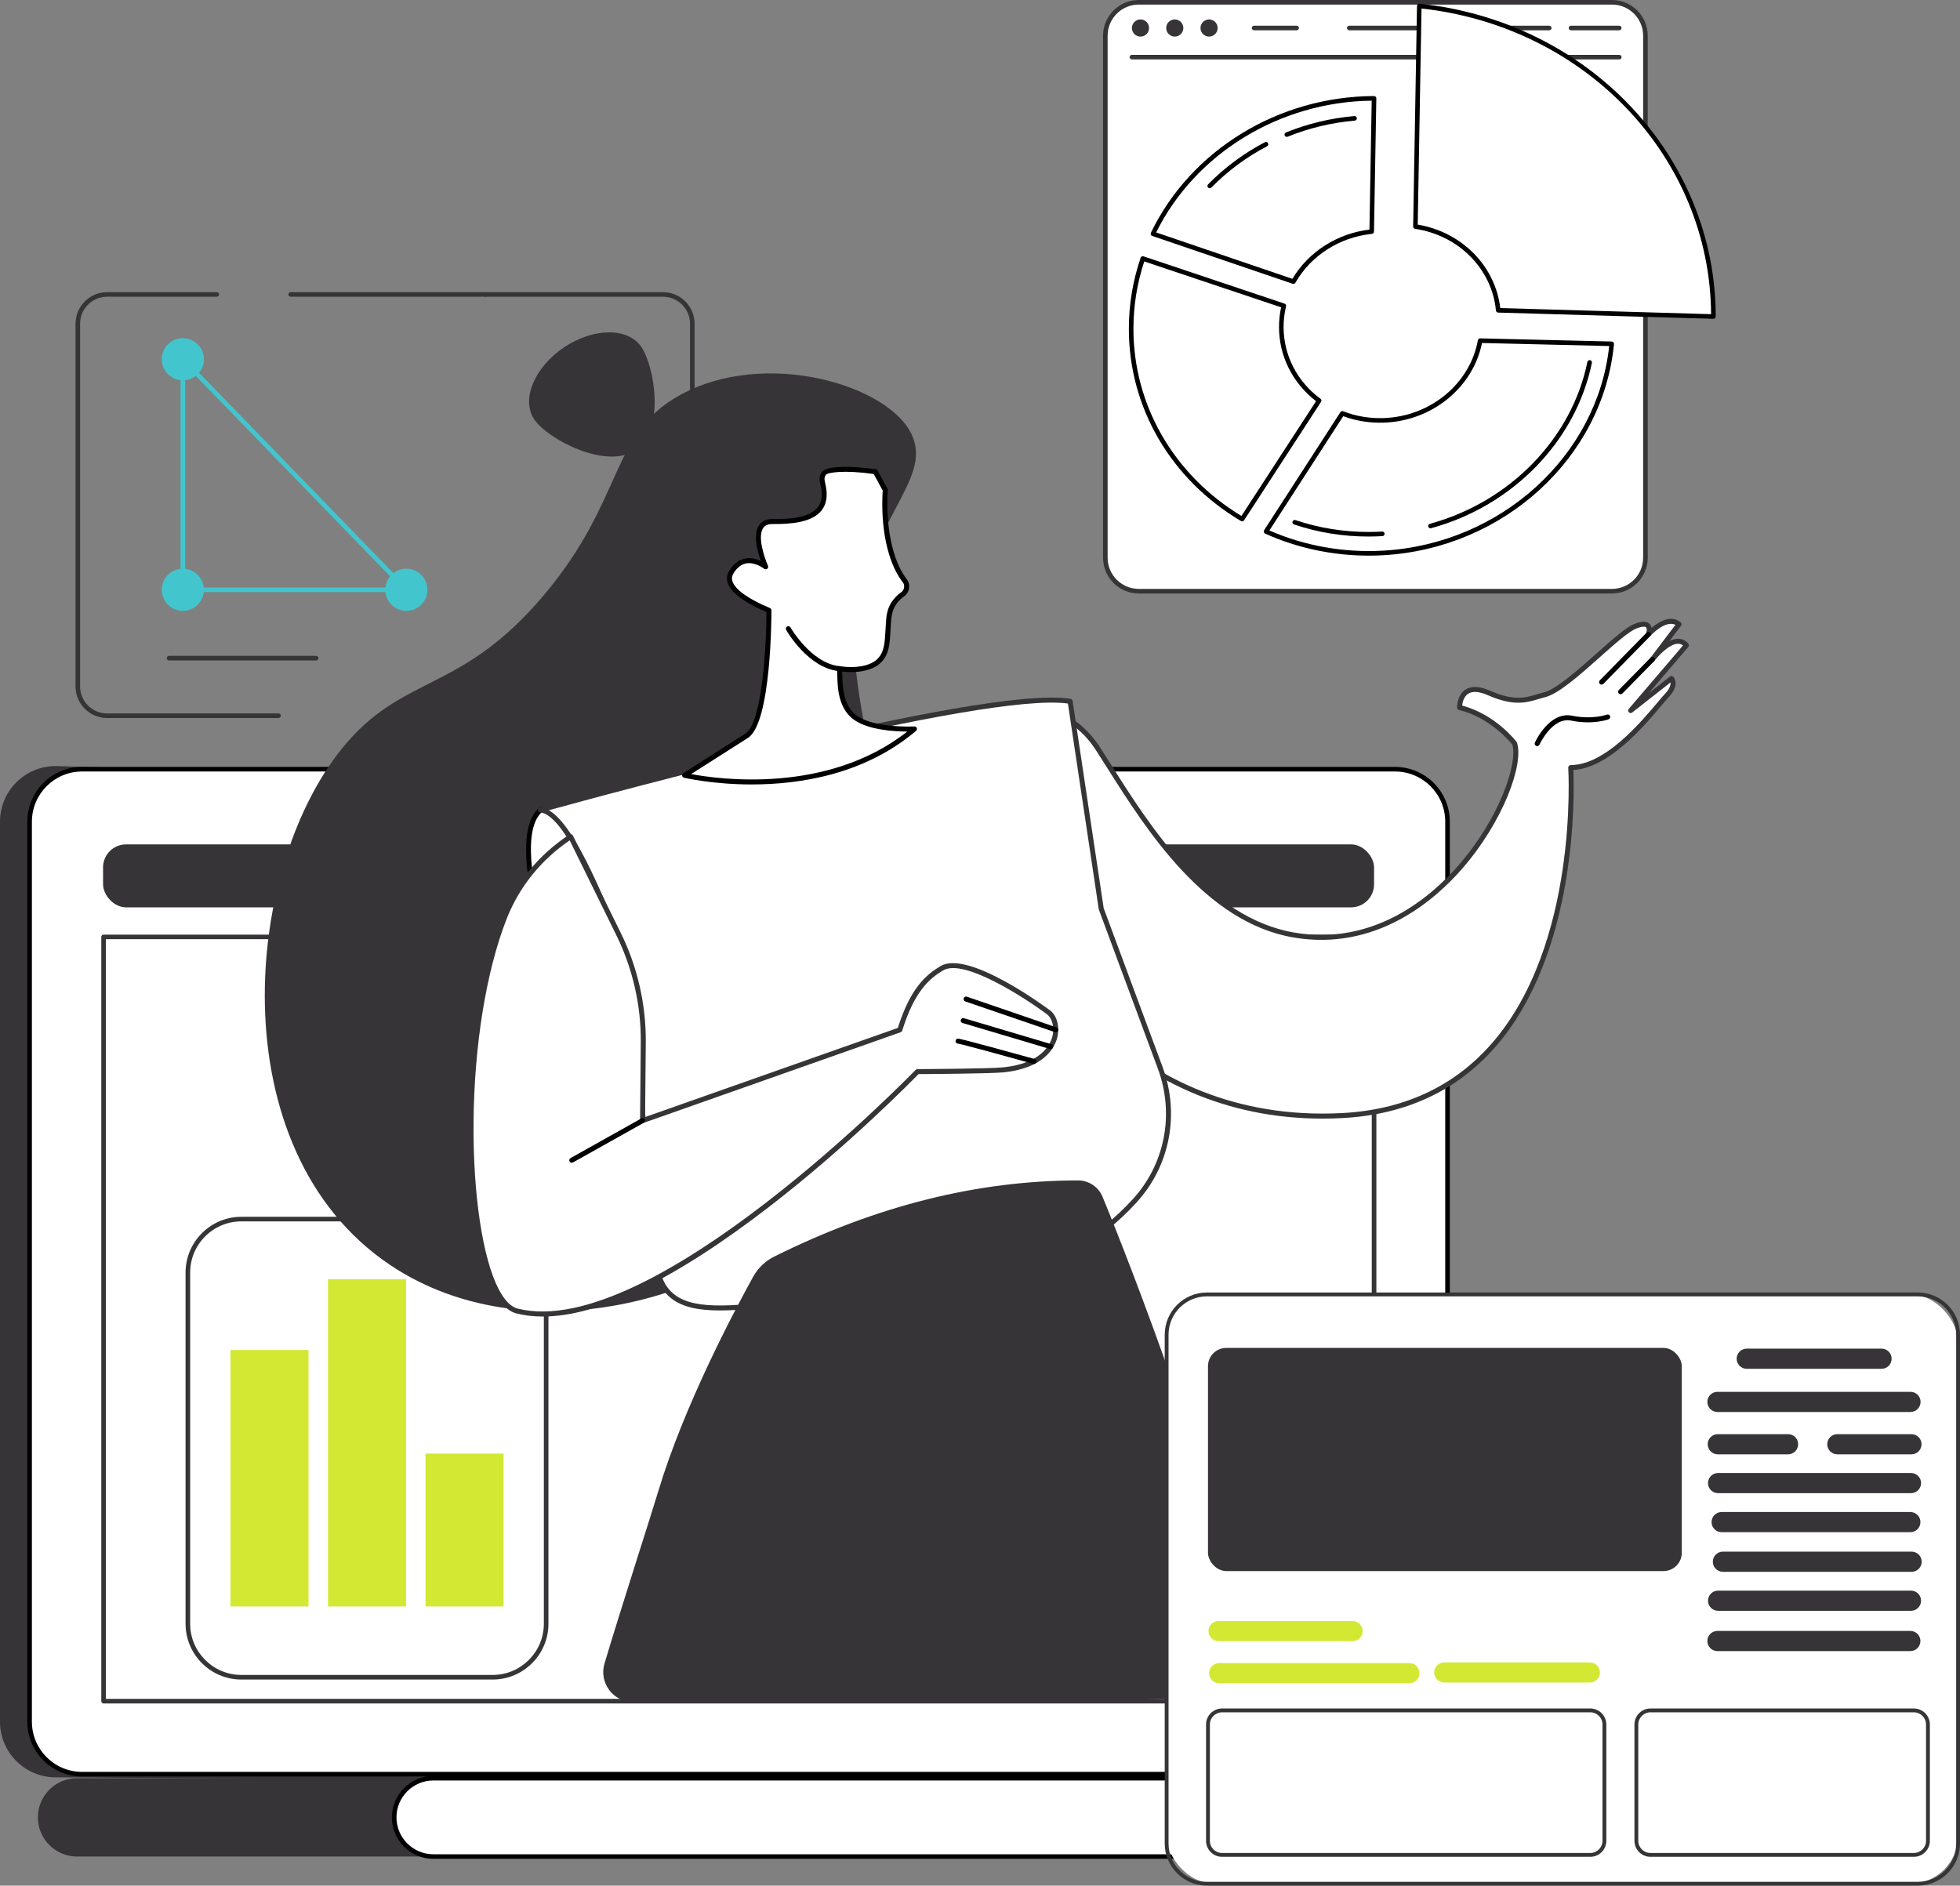 <?xml version="1.0" encoding="UTF-8"?>
<svg id="Illustration" xmlns="http://www.w3.org/2000/svg" viewBox="0 0 1908.2 1836.1">
  <rect x="0" y="0" width="1908.2" height="1836.1" fill="#808080" stroke="none"/>
  <defs>
    <style>
      .cls-1, .cls-2, .cls-3, .cls-4, .cls-5 {
        stroke-width: 0px;
      }

      .cls-2 {
        fill: #43c5cd;
      }

      .cls-3 {
        fill: #fff;
      }

      .cls-4 {
        fill: #d3e833;
      }

      .cls-5 {
        fill: #363437;
      }
    </style>
  </defs>
  <g id="Online_math_tutoring" data-name="Online math tutoring">
    <g>
      <g>
        <path class="cls-5" d="M394.69,1689.89c33.73-24.11,68.66-46.59,104.14-68.02,72.02-43.51,146.7-82.41,221.9-120.1,39.56-19.83,80.16-37.76,120.37-56.22,40.45-18.56,80.98-36.95,121.52-55.34,37.04-16.8,74.08-33.6,111.08-50.49,123.22-261.52,259.23-558,242.54-558L54.15,745.93c-29.86,0-54.15,24.29-54.15,54.15v876.41c0,29.86,24.29,54.15,54.15,54.15l372.12,2.4c19.1-14.02-50.83-29.37-31.57-43.14Z"/>
        <g>
          <rect class="cls-3" x="28.82" y="748.99" width="1380.45" height="978.58" rx="51.09" ry="51.09"/>
          <path class="cls-1" d="M1358.19,1729.8H79.91c-29.4,0-53.32-23.92-53.32-53.32v-876.41c0-29.4,23.92-53.32,53.32-53.32h1278.28c29.4,0,53.32,23.92,53.32,53.32v876.41c0,29.4-23.92,53.32-53.32,53.32ZM79.91,751.23c-26.94,0-48.85,21.92-48.85,48.85v876.41c0,26.94,21.92,48.85,48.85,48.85h1278.28c26.94,0,48.85-21.92,48.85-48.85v-876.41c0-26.94-21.92-48.85-48.85-48.85H79.91Z"/>
        </g>
        <g>
          <path class="cls-5" d="M596.85,1731.47H75.02c-21.04,0-38.15,17.12-38.15,38.15s17.12,38.15,38.15,38.15h537.42c21.04,0-15.58-76.31-15.58-76.31Z"/>
          <g>
            <path class="cls-3" d="M1653.74,1731.47H421.91c-21.07,0-38.15,17.08-38.15,38.15s17.08,38.15,38.15,38.15h1231.83c21.07,0,38.15-17.08,38.15-38.15s-17.08-38.15-38.15-38.15Z"/>
            <path class="cls-1" d="M1653.74,1810.01H421.91c-22.27,0-40.39-18.12-40.39-40.39s18.12-40.39,40.39-40.39h1231.83c22.27,0,40.39,18.12,40.39,40.39s-18.12,40.39-40.39,40.39ZM421.91,1733.71c-19.81,0-35.92,16.11-35.92,35.92s16.11,35.92,35.92,35.92h1231.83c19.81,0,35.92-16.11,35.92-35.92s-16.11-35.92-35.92-35.92H421.91Z"/>
          </g>
        </g>
      </g>
      <g>
        <g>
          <rect class="cls-5" x="100.34" y="822.21" width="1237.41" height="61.3" rx="22.41" ry="22.41"/>
          <circle class="cls-5" cx="1294.8" cy="852.87" r="14.76" transform="translate(-161.31 320.3) rotate(-13.28)"/>
        </g>
        <g>
          <rect class="cls-3" x="100.85" y="912.29" width="1236.9" height="744.19"/>
          <path class="cls-5" d="M1337.75,1658.71H100.85c-1.23,0-2.23-1-2.23-2.23v-744.19c0-1.23,1-2.23,2.23-2.23h1236.91c1.23,0,2.23,1,2.23,2.23v744.19c0,1.23-1,2.23-2.23,2.23ZM103.08,1654.25h1232.44v-739.73H103.08v739.73Z"/>
        </g>
      </g>
    </g>
    <g>
      <path class="cls-5" d="M271.16,699.16H104.28c-16.96,0-30.76-13.8-30.76-30.76v-353.16c0-16.96,13.8-30.76,30.76-30.76h106.76c1.23,0,2.23,1,2.23,2.23s-1,2.23-2.23,2.23h-106.76c-14.5,0-26.3,11.8-26.3,26.3v353.16c0,14.5,11.8,26.3,26.3,26.3h166.88c1.23,0,2.23,1,2.23,2.23s-1,2.23-2.23,2.23Z"/>
      <path class="cls-5" d="M645.48,699.16h-172.89c-1.23,0-2.23-1-2.23-2.23s1-2.23,2.23-2.23h172.89c14.5,0,26.3-11.8,26.3-26.3v-54.01c0-1.23,1-2.23,2.23-2.23s2.23,1,2.23,2.23v54.01c0,16.96-13.8,30.76-30.76,30.76Z"/>
      <path class="cls-5" d="M674.01,616.62c-1.23,0-2.23-1-2.23-2.23v-299.15c0-14.5-11.8-26.3-26.3-26.3h-172.89c-1.23,0-2.23-1-2.23-2.23s1-2.23,2.23-2.23h172.89c16.96,0,30.76,13.8,30.76,30.76v299.15c0,1.23-1,2.23-2.23,2.23Z"/>
      <path class="cls-5" d="M472.59,288.94h-189.59c-1.23,0-2.23-1-2.23-2.23s1-2.23,2.23-2.23h189.59c1.23,0,2.23,1,2.23,2.23s-1,2.23-2.23,2.23Z"/>
      <path class="cls-5" d="M554.42,643.08h-70.74c-1.23,0-2.23-1-2.23-2.23s1-2.23,2.23-2.23h70.74c1.23,0,2.23,1,2.23,2.23s-1,2.23-2.23,2.23Z"/>
      <path class="cls-5" d="M307.81,643.08h-143.24c-1.23,0-2.23-1-2.23-2.23s1-2.23,2.23-2.23h143.24c1.23,0,2.23,1,2.23,2.23s-1,2.23-2.23,2.23Z"/>
      <g>
        <path class="cls-2" d="M395.6,576.53h-217.61c-1.23,0-2.23-1-2.23-2.23v-224.48c0-.91.55-1.73,1.39-2.07.84-.34,1.81-.14,2.44.51l217.61,224.48c.62.65.8,1.6.45,2.43-.35.83-1.16,1.36-2.06,1.36ZM180.23,572.07h210.1l-210.1-216.74v216.74Z"/>
        <path class="cls-2" d="M198.53,574.3c0,11.34-9.19,20.53-20.53,20.53s-20.53-9.19-20.53-20.53,9.19-20.53,20.53-20.53,20.53,9.19,20.53,20.53Z"/>
        <path class="cls-2" d="M416.14,574.3c0,11.34-9.19,20.53-20.53,20.53s-20.53-9.19-20.53-20.53,9.19-20.53,20.53-20.53,20.53,9.19,20.53,20.53Z"/>
        <circle class="cls-2" cx="177.99" cy="349.82" r="20.53" transform="translate(-41.41 24.37) rotate(-7.02)"/>
      </g>
    </g>
    <g>
      <path class="cls-5" d="M479.62,1635.42h-244.63c-29.96,0-54.33-24.37-54.33-54.33v-341.93c0-29.96,24.37-54.33,54.33-54.33h244.63c29.96,0,54.33,24.37,54.33,54.33v341.93c0,29.96-24.37,54.33-54.33,54.33ZM234.99,1189.29c-27.49,0-49.86,22.37-49.86,49.86v341.93c0,27.49,22.37,49.86,49.86,49.86h244.63c27.49,0,49.86-22.37,49.86-49.86v-341.93c0-27.49-22.37-49.86-49.86-49.86h-244.63Z"/>
      <g>
        <rect class="cls-4" x="224.36" y="1314.55" width="75.99" height="249.7"/>
        <rect class="cls-4" x="319.31" y="1245.65" width="75.99" height="318.61"/>
        <rect class="cls-4" x="414.27" y="1415.39" width="75.99" height="148.87"/>
      </g>
    </g>
  </g>
  <g>
    <g>
      <path class="cls-5" d="M859.94,773.6c22.79,60.15,45.57,251.4-42.16,369.99-87.62,118.44-298.18,181.56-437.63,88.38-168.18-112.38-143.98-392.7-41.58-509.81,57.34-65.58,112.04-48.91,191.18-142.97,78.93-93.83,63.47-156.72,132.53-194.63,83.06-45.58,204.29-9.65,225.81,39.65,19.24,44.09-42.21,80.01-53.95,183.05-2.2,19.34-1.99,35.21-.36,49.22,7.2,61.8,22.05,106.27,26.16,117.12Z"/>
      <path class="cls-5" d="M624.38,337.81c12.97,19.14,23.33,80.96-5.45,100.47-28.78,19.5-85.78-10.69-98.76-29.84-12.97-19.14-.17-50.47,28.61-69.98,28.78-19.5,62.62-19.8,75.59-.65Z"/>
    </g>
    <g>
      <path class="cls-3" d="M551.72,978.25s-62.28-156.53-25.59-189.56c1.92-1.73,26.71-4.26,52.09,18.96,23.96,21.93,48.65,69.64,48.65,69.64l8.14,108.05-83.3-7.1Z"/>
      <path class="cls-1" d="M635.02,987.78c-.07,0-.14,0-.21,0l-83.3-7.1c-.92-.08-1.71-.67-2.05-1.52-2.57-6.46-62.48-158.49-24.95-192.26,3.45-3.11,29.64-4.56,55.36,18.98,24.01,21.97,48.16,68.35,49.17,70.32.15.29.24.61.26.94l8.14,108.05c.05.71-.21,1.41-.71,1.91-.46.45-1.07.7-1.71.7ZM553.44,975.96l78.95,6.73-7.89-104.7c-2.54-4.83-25.75-48.25-47.91-68.53-23.7-21.68-46.26-19.9-48.98-18.81-32.92,30.21,19.81,169.77,25.83,185.31ZM527.51,790.69h0Z"/>
    </g>
    <g>
      <path class="cls-3" d="M1025.42,694.13s24.27,5.23,43.35,34.69c38.07,58.78,96.91,165.7,191.05,181.68,141.32,23.98,226.95-147.97,214.8-186.48,0,0-20.29-26.96-53.64-35.09,0,0-.35-26.87,28.64-14.14,28.99,12.73,40.6,4.96,53.56,1.92,22.79-5.35,71.2-60.07,89.23-67.03,18.04-6.96,12.4,8.08,12.4,8.08,0,0,17.68-19.89,29.85-9.92l-25.96,34.31s21-27.75,33.18-13.81l-54.33,63.57,39.81-31.26s5.54,6.1-4.87,16.92-52.74,69.84-93.27,69.84c0,0,21.83,325.62-221.98,338.84-209.47,11.36-294.77-157.62-294.77-157.62l12.96-234.49Z"/>
      <path class="cls-5" d="M1287.48,1089.22c-98.31,0-166.8-40.46-207.78-75.68-47.33-40.67-69.2-83.39-69.42-83.82-.19-.38-.28-.8-.26-1.23l12.96-234.49c.04-.71.39-1.37.95-1.8.57-.43,1.29-.59,1.99-.44,1.03.22,25.47,5.78,44.88,35.75,3.6,5.55,7.37,11.52,11.35,17.81,37.38,59.14,93.87,148.5,178.07,162.79,77.83,13.2,133.33-35.21,159.51-65.25,40.55-46.54,57.89-99.59,52.69-117.7-2.42-3.05-21.9-26.53-52.02-33.87-1.08-.26-1.84-1.22-1.86-2.33,0-.49-.06-12.03,8.07-17.42,5.73-3.8,13.79-3.46,23.98,1.01,23.34,10.25,34.57,6.87,45.43,3.61,2.14-.64,4.36-1.31,6.59-1.83,12.2-2.86,33.17-21.52,51.66-37.98,15.53-13.81,28.93-25.74,37.25-28.95,6.97-2.69,11.7-2.67,14.45.05,1.13,1.12,1.71,2.51,1.95,3.93,6.61-5.65,18.6-13.35,28.27-5.43,1.01.83,1.19,2.31.4,3.35l-11.31,14.94c2.6-1.3,5.28-2.15,7.93-2.25,4.16-.14,7.61,1.45,10.48,4.74.8.91.8,2.26.02,3.18l-38.42,44.96,20.56-16.14c1-.79,2.44-.67,3.3.28.29.32,6.93,7.93-4.92,20.24-1.53,1.59-3.84,4.33-6.75,7.8-16.72,19.89-51.08,60.76-85.72,62.71.95,21.76,4.71,178.61-76.85,270.7-37.17,41.96-86.81,64.91-147.56,68.21-6.75.37-13.38.54-19.87.54ZM1014.92,928.09c2.73,5.13,24.39,44.37,68.11,81.89,42.99,36.89,116.74,79.64,224.07,73.83,59.39-3.22,107.9-25.62,144.17-66.56,86-97.08,75.64-267.97,75.52-269.69-.05-.67.19-1.33.65-1.82.46-.49,1.1-.77,1.78-.77,33.22,0,67.89-41.23,84.55-61.05,2.98-3.54,5.33-6.34,6.97-8.05,5.15-5.36,5.88-9.15,5.62-11.36l-37.31,29.29c-.98.77-2.39.67-3.26-.23-.86-.9-.9-2.31-.09-3.26l52.84-61.83c-1.52-1.17-3.21-1.71-5.14-1.65-8.49.3-19.31,12.2-22.76,16.76-.81,1.07-2.34,1.28-3.41.47-1.07-.81-1.28-2.34-.47-3.41l24.39-32.23c-10.19-4.96-24.37,10.75-24.52,10.92-.78.88-2.07,1.07-3.07.46-1-.61-1.43-1.84-1.02-2.93.51-1.38,1.22-4.81.02-6-.44-.43-2.39-1.61-9.27,1.04-7.5,2.89-21.23,15.11-35.77,28.05-19.86,17.67-40.39,35.94-53.79,39.08-2.09.49-4.13,1.1-6.3,1.75-11.16,3.35-23.81,7.15-48.79-3.81-8.57-3.76-15.08-4.24-19.33-1.42-4.33,2.87-5.48,8.55-5.78,11.47,32.63,8.77,52.21,34.38,53.04,35.49.17.22.29.47.38.73,6.71,21.29-13.62,76.94-53.54,122.76-26.84,30.8-83.85,80.45-163.98,66.86-86.34-14.65-143.52-105.12-181.37-164.98-3.96-6.27-7.73-12.23-11.32-17.77-14.54-22.45-32.31-30.44-39.05-32.79l-12.76,230.73Z"/>
    </g>
    <path class="cls-1" d="M1559.25,666.61c-.62,0-1.23-.23-1.7-.7-.96-.94-.97-2.48-.03-3.44l45.55-46.43c.94-.96,2.48-.98,3.44-.03.96.94.97,2.48.03,3.44l-45.55,46.43c-.48.48-1.11.73-1.74.73Z"/>
    <path class="cls-1" d="M1577.79,676c-.62,0-1.23-.23-1.71-.7-.96-.94-.97-2.48-.03-3.44l30.89-31.43c.94-.96,2.48-.97,3.44-.03.96.94.97,2.48.03,3.44l-30.89,31.43c-.47.48-1.1.73-1.73.73Z"/>
    <path class="cls-1" d="M1496.54,726.55c-.33,0-.67-.07-1-.22-1.22-.55-1.77-1.99-1.21-3.22.57-1.26,14.15-30.71,36.37-26.18,19.55,4,33.55-1.03,33.69-1.08,1.26-.46,2.66.17,3.12,1.43.47,1.26-.17,2.66-1.43,3.12-.62.24-15.36,5.59-36.36,1.28-18.46-3.78-30.83,23.15-30.96,23.42-.41.9-1.29,1.43-2.22,1.43Z"/>
    <g>
      <path class="cls-3" d="M526.13,788.69s429-120.25,515.71-105.79l30.33,202.13,57.37,154.63c16.49,44.45,7.16,94.6-24.83,129.59-35.75,39.1-95.19,80.44-188.3,84.63-180.77,8.14-268.7,52.69-278.29-27.19-9.58-79.88-20.98-271.5-20.98-271.5-28.9-76.23-64.07-164.31-91.01-166.5Z"/>
      <path class="cls-5" d="M701.17,1276.03c-20.81,0-36.6-3.11-47.62-11.75-9.93-7.78-15.76-19.98-17.84-37.29-9.28-77.37-20.4-261.73-20.97-271.28-21.59-56.95-61.61-162.38-88.8-164.59-1.17-.1-2.11-1.02-2.22-2.19-.11-1.17.63-2.26,1.76-2.57,17.54-4.92,430.52-120.24,516.76-105.85,1.04.17,1.85.99,2.01,2.04l30.29,201.88,57.28,154.4c16.99,45.8,7.29,96.41-25.32,132.07-33.44,36.57-93.54,81.08-189.98,85.42-53.05,2.39-98.79,8.01-135.54,12.52-32.01,3.93-58.53,7.19-79.81,7.19ZM534.33,788.95c26.21,14.98,56.3,89.45,85.09,165.39.09.23.14.47.15.72.11,1.92,11.5,192.46,20.96,271.36,1.94,16.18,7.03,27,16.01,34.04,20.71,16.23,61.74,11.19,123.84,3.56,36.84-4.52,82.68-10.15,135.91-12.55,94.78-4.27,153.8-47.95,186.61-83.84,31.37-34.31,40.7-83.02,24.35-127.1l-57.37-154.63c-.06-.16-.1-.32-.13-.48l-30.06-200.36c-82.43-11.39-448.05,88.09-505.37,103.91Z"/>
    </g>
    <g>
      <g>
        <path class="cls-3" d="M817.05,651.06c15.48,2.48,30.49-.07,38.11-6.93,9.39-8.46,8.6-20.59,9.67-35.56.44-6.26.49-13.45,5.18-20.82,2.49-3.91,5.63-6.85,8.78-9.06,3.87-2.73,5.04-7.95,2.81-12.13l-1.75-2.39c-13.77-18.77-20.22-52.23-18-87.05l-9.63-17.78c-26.7-3.93-47.96-2.66-50.37,2-.89,1.71-2.48,3.08-.77,9.95,8.25,33.14-22.44,36.77-48.89,36.56-26.45-.22-6.74,44.08-6.74,44.08,0,0-20.25-16.39-33.4,5.09-9.42,15.4,19.46,30.15,36.59,37.27,0,0,.21,107.7-21.6,122.08l-60.55,38.54s132.5,32.29,223.77-45.12c0,0-40.57,2.16-58.42-11.65-17.85-13.81-12.97-43.58-14.79-47.08Z"/>
        <path class="cls-1" d="M731.94,763.84c-38.14,0-65.42-6.42-66.02-6.56-.95-.23-1.66-1-1.82-1.97-.16-.96.27-1.92,1.09-2.45l60.55-38.54c16.66-10.98,20.4-87.66,20.47-118.42-15.45-6.56-33.92-16.62-37.72-28.32-1.33-4.08-.83-8.07,1.49-11.84,4.19-6.83,9.51-10.85,15.84-11.94,5.61-.97,10.91.59,14.81,2.4-3.23-9.23-7.6-25.65-1.76-34.57,2.74-4.18,7.25-6.34,13.35-6.22,16.14.18,35.69-1.05,43.85-11.4,4.18-5.3,5.05-12.54,2.66-22.13-1.61-6.45-.6-8.95.68-11.14.1-.18.2-.34.29-.52,3.67-7.07,29.99-6.66,52.89-3.29.76.11,1.42.57,1.78,1.25l9.63,17.78c.22.4.32.86.29,1.31-2.23,34.93,4.49,67.67,17.53,85.45l1.75,2.39c.07.1.13.19.19.3,2.81,5.29,1.28,11.85-3.56,15.26-3.36,2.37-6.1,5.19-8.13,8.38-3.93,6.18-4.32,12.16-4.69,17.95l-.12,1.74c-.15,2.09-.26,4.13-.37,6.11-.68,12.42-1.28,23.15-10.09,31.09-7.58,6.82-21.5,9.8-36.86,7.98.05.97.08,2.13.11,3.55.22,10.12.63,28.96,13.29,38.75,16.92,13.09,56.4,11.16,56.81,11.14,1.01-.07,2,.56,2.39,1.53.38.97.11,2.08-.69,2.75-50.18,42.56-113.18,52.19-159.9,52.19ZM672.85,753.74c25.79,4.86,132.29,20.09,210.42-41.39-12.67-.05-39.02-1.53-52.93-12.29-14.49-11.21-14.94-31.56-15.18-42.49-.05-2.27-.11-4.84-.33-5.48-.42-.81-.33-1.75.21-2.5.54-.74,1.47-1.08,2.38-.93,14.99,2.4,29.16-.09,36.1-6.34,7.32-6.6,7.84-15.93,8.49-27.74.11-2,.22-4.07.38-6.19l.11-1.71c.39-6.1.84-13.02,5.44-20.25,2.38-3.73,5.55-7.01,9.43-9.75,2.8-1.97,3.7-5.75,2.14-8.86l-1.64-2.23c-13.81-18.82-20.71-51.65-18.51-87.94l-8.72-16.09c-28.27-4.03-45.14-1.63-46.66.89-.12.24-.26.48-.4.72-.7,1.2-1.42,2.44-.16,7.52,2.74,11,1.54,19.85-3.56,26.32-9.47,12.02-30.48,13.38-47.71,13.26-4.43-.1-7.44,1.28-9.24,4.02-5.65,8.62,1.51,29.37,4.75,36.63.46,1.02.15,2.23-.74,2.91-.89.68-2.13.67-3.01-.03-.08-.06-8.51-6.73-17.31-5.21-4.87.85-9.07,4.11-12.49,9.68-1.56,2.54-1.89,5.09-1.01,7.8,2.61,8.04,15.56,17.26,36.46,25.96.9.38,1.49,1.26,1.5,2.24,0,4.45-.05,109.19-22.69,124.12l-55.52,35.35Z"/>
      </g>
      <path class="cls-1" d="M817.05,653.5c-.08,0-.17,0-.25-.01-30.06-3.06-50.57-38.63-51.43-40.14-.66-1.17-.25-2.65.91-3.31,1.17-.66,2.65-.25,3.32.91.2.35,20.15,34.9,47.69,37.71,1.34.14,2.31,1.33,2.17,2.67-.13,1.25-1.18,2.18-2.42,2.18Z"/>
    </g>
    <g>
      <g>
        <path class="cls-3" d="M1020.95,985.86c-19.16-14.35-81.74-56.13-103.87-43.1-14.73,8.67-29.24,22.07-41.02,60.06l-250.48,88.34.7-76.22c.33-36.41-7.86-72.4-23.92-105.07l-46.78-95.16c-29.21,19.28-52.05,46.94-64.75,79.55-51.46,132.07-36.94,369.82,12.52,382.29,132.91,33.52,389.86-233.09,389.86-233.09,0,0,69.92-.33,83.62-1.71,56.77-5.72,56.97-46.27,44.13-55.89Z"/>
        <path class="cls-5" d="M528.45,1281.94c-9.12,0-17.69-1.01-25.7-3.03-8.06-2.03-15.37-9.32-21.73-21.66-33.39-64.75-35.73-252.84,7.54-363.88,12.82-32.89,35.53-60.79,65.68-80.7.58-.38,1.3-.5,1.98-.32.67.18,1.24.65,1.54,1.27l46.78,95.16c16.15,32.85,24.51,69.57,24.17,106.17l-.67,72.75,246.06-86.78c12.16-38.51,27.24-51.74,41.75-60.27,27.04-15.89,103.33,40.83,106.56,43.26,6.83,5.12,9.64,16.58,6.67,27.25-2.39,8.59-12.24,29-52.01,33-12.91,1.3-73.82,1.67-82.83,1.72-7.31,7.49-69.11,70.27-144.64,128.61-92.45,71.42-166.65,107.44-221.15,107.44ZM554.62,818.28c-28.17,19.24-49.41,45.76-61.53,76.87-19.85,50.93-31.54,123.32-32.07,198.59-.49,69.43,8.83,131.24,24.32,161.29,5.7,11.04,11.95,17.49,18.6,19.17,130.04,32.81,384.96-229.77,387.52-232.43.46-.47,1.08-.74,1.74-.74.7,0,69.96-.35,83.38-1.7,36.79-3.7,45.69-21.84,47.81-29.47,2.75-9.88-.47-18.74-4.9-22.06-21.31-15.97-81.02-54.81-101.18-42.95-13.81,8.12-28.2,20.85-39.93,58.68-.23.73-.79,1.32-1.51,1.57l-250.48,88.34c-.75.26-1.58.14-2.22-.32-.64-.46-1.02-1.21-1.02-2l.7-76.22c.33-35.85-7.86-71.81-23.67-103.98l-45.55-92.66Z"/>
      </g>
      <path class="cls-1" d="M1027.83,1005.16c-.26,0-.53-.04-.79-.13l-87.28-29.93c-1.27-.44-1.95-1.82-1.51-3.09.44-1.27,1.82-1.95,3.09-1.51l87.28,29.93c1.27.44,1.95,1.82,1.51,3.09-.35,1.01-1.29,1.64-2.3,1.64Z"/>
      <path class="cls-1" d="M1022.89,1021.53c-.23,0-.46-.03-.69-.1l-85.16-25.32c-1.29-.38-2.02-1.74-1.64-3.03.38-1.28,1.72-2.01,3.03-1.64l85.16,25.32c1.29.38,2.02,1.74,1.64,3.03-.32,1.06-1.28,1.74-2.33,1.74Z"/>
      <path class="cls-1" d="M1006.66,1035.98c-.22,0-.44-.03-.66-.09-27.8-7.74-70.28-19.37-73.35-19.69-1.34,0-2.37-1.09-2.37-2.43s1.15-2.43,2.49-2.43c2.85,0,53.07,13.89,74.53,19.86,1.29.36,2.05,1.7,1.69,3-.3,1.08-1.28,1.78-2.34,1.78Z"/>
    </g>
    <path class="cls-1" d="M556.68,1132.2c-.85,0-1.68-.45-2.12-1.24-.66-1.17-.24-2.65.93-3.31l68.9-38.61c1.17-.66,2.65-.24,3.31.93.66,1.17.24,2.66-.93,3.31l-68.9,38.61c-.38.21-.78.31-1.19.31Z"/>
    <path class="cls-5" d="M1073.43,1165.38c-3.99-9.63-13.37-15.96-23.79-15.96-97.15.03-195.78,24.31-295.99,74.21-8.57,4.27-15.66,11.02-20.3,19.4-18.36,33.18-67.42,125.61-92.52,209.2-6.91,23.02-35.89,112.71-52.29,167.48-5.62,18.75,8.39,37.62,27.97,37.67,94.49.23,524.77,2.37,595.14-7.75,9.15-1.32,15.26-10.18,13.37-19.23-36.22-173.6-127.55-406.95-151.6-465.02Z"/>
  </g>
  <g>
    <g>
      <g>
        <rect class="cls-3" x="1076.12" y="2.23" width="525.82" height="573.43" rx="32.55" ry="32.55"/>
        <path class="cls-5" d="M1569.39,577.88h-460.72c-19.18,0-34.78-15.6-34.78-34.78V34.78c0-19.18,15.6-34.78,34.78-34.78h460.72c19.18,0,34.78,15.6,34.78,34.78v508.32c0,19.18-15.6,34.78-34.78,34.78ZM1108.67,4.45c-16.72,0-30.32,13.6-30.32,30.32v508.32c0,16.72,13.6,30.32,30.32,30.32h460.72c16.72,0,30.32-13.6,30.32-30.32V34.78c0-16.72-13.6-30.32-30.32-30.32h-460.72Z"/>
      </g>
      <g>
        <path class="cls-5" d="M1576.48,57.87h-474.49c-1.23,0-2.23-1-2.23-2.23s1-2.23,2.23-2.23h474.49c1.23,0,2.23,1,2.23,2.23s-1,2.23-2.23,2.23Z"/>
        <g>
          <circle class="cls-5" cx="1110.34" cy="27.27" r="8.35"/>
          <circle class="cls-5" cx="1143.72" cy="27.27" r="8.35"/>
          <circle class="cls-5" cx="1177.11" cy="27.27" r="8.35"/>
        </g>
        <path class="cls-5" d="M1576.48,29.49h-47.02c-1.23,0-2.23-1-2.23-2.23s1-2.23,2.23-2.23h47.02c1.23,0,2.23,1,2.23,2.23s-1,2.23-2.23,2.23Z"/>
        <path class="cls-5" d="M1508.32,29.49h-194.75c-1.23,0-2.23-1-2.23-2.23s1-2.23,2.23-2.23h194.75c1.23,0,2.23,1,2.23,2.23s-1,2.23-2.23,2.23Z"/>
        <path class="cls-5" d="M1262.38,29.49h-41.45c-1.23,0-2.23-1-2.23-2.23s1-2.23,2.23-2.23h41.45c1.23,0,2.23,1,2.23,2.23s-1,2.23-2.23,2.23Z"/>
      </g>
    </g>
    <g>
      <g>
        <g>
          <path class="cls-3" d="M1259.25,274.21c15.17-26.54,43.4-45.29,76.2-48.68l2.28-129.75c-94.22.32-177.37,53.4-215.24,131.86l136.76,46.58Z"/>
          <path class="cls-1" d="M1259.25,276.44c-.24,0-.48-.04-.72-.12l-136.76-46.58c-.6-.21-1.09-.66-1.34-1.25-.25-.59-.23-1.25.05-1.83,38.88-80.56,124.15-132.81,217.24-133.12.66.03,1.17.24,1.59.66.42.43.65,1,.64,1.6l-2.28,129.75c-.02,1.13-.88,2.06-2,2.18-31.48,3.26-59.33,21.04-74.5,47.57-.41.71-1.15,1.12-1.93,1.12ZM1125.6,226.34l132.64,45.17c15.74-26.34,43.54-44.13,75.01-47.98l2.2-125.51c-89.63,1.13-171.54,51.23-209.86,128.32Z"/>
        </g>
        <path class="cls-1" d="M1252.81,133.27c-.88,0-1.71-.53-2.07-1.39-.46-1.14.09-2.44,1.23-2.9,21.27-8.61,43.68-13.98,66.61-15.97,1.23-.1,2.3.8,2.41,2.03.11,1.23-.8,2.3-2.03,2.41-22.49,1.95-44.47,7.21-65.33,15.66-.27.11-.56.16-.83.16Z"/>
        <path class="cls-1" d="M1177.75,183.31c-.56,0-1.12-.21-1.56-.64-.88-.86-.89-2.27-.03-3.15,16.05-16.39,34.68-30.21,55.36-41.07,1.09-.57,2.43-.15,3.01.94.57,1.09.15,2.44-.94,3.01-20.27,10.64-38.52,24.18-54.25,40.24-.44.45-1.01.67-1.59.67Z"/>
        <g>
          <path class="cls-3" d="M1441.01,331.71c-7.72,42.63-46.56,76.15-94.14,77.63-14.19.44-27.74-2.01-40.04-6.8l-74.27,114.99c34.52,15.58,73.52,23.22,114.31,20.87,118.63-6.81,211.89-96.12,222.25-203.62l-128.11-3.07Z"/>
          <path class="cls-1" d="M1332.64,541.04c-35.02,0-69.66-7.34-100.99-21.48-.59-.27-1.04-.78-1.22-1.4-.18-.62-.09-1.29.27-1.84l74.27-114.99c.57-.89,1.69-1.25,2.68-.87,12.41,4.84,25.58,7.07,39.16,6.65,45.62-1.42,84.32-33.3,92.02-75.8.2-1.08,1.19-1.84,2.24-1.83l128.11,3.07c.62.02,1.2.29,1.61.75.41.46.61,1.08.55,1.69-10.65,110.49-107.09,198.9-224.34,205.63-4.79.28-9.58.41-14.36.41ZM1235.85,516.55c34.35,15.04,72.64,21.83,110.9,19.63,114.23-6.56,208.34-92.01,219.92-199.23l-123.82-2.97c-8.86,43.62-48.87,76.12-95.9,77.58-13.57.42-26.75-1.7-39.22-6.31l-71.88,111.29Z"/>
        </g>
        <path class="cls-1" d="M1332.4,522.44c-25.03,0-49.46-3.96-72.61-11.78-1.17-.39-1.79-1.66-1.4-2.82.39-1.17,1.65-1.79,2.82-1.4,22.69,7.66,46.64,11.54,71.18,11.54,4.41,0,8.88-.13,13.27-.38,1.22-.08,2.28.87,2.35,2.09.07,1.23-.87,2.28-2.1,2.35-4.48.26-9.04.39-13.53.39Z"/>
        <path class="cls-1" d="M1392.7,514.41c-.98,0-1.88-.65-2.15-1.64-.32-1.19.38-2.41,1.56-2.74,77.93-21.25,138.11-83.11,153.32-157.6.25-1.21,1.42-1.98,2.63-1.74,1.2.25,1.98,1.42,1.74,2.63-15.55,76.12-76.98,139.32-156.51,161.01-.2.05-.39.08-.59.08Z"/>
        <g>
          <path class="cls-3" d="M1209.32,505.43l74.95-115.33c-22.42-16.6-36.83-42.43-36.83-71.73,0-7.08.85-13.98,2.45-20.62l-137.28-46.02c-7.37,21.61-11.35,44.61-11.35,68.44,0,78.89,43.29,146.81,108.07,185.26Z"/>
          <path class="cls-1" d="M1209.31,507.66c-.39,0-.78-.1-1.13-.31-68.35-40.57-109.16-110.54-109.16-187.18,0-23.57,3.86-46.84,11.47-69.16.39-1.16,1.65-1.78,2.82-1.39l137.28,46.02c1.1.37,1.73,1.51,1.46,2.63-1.58,6.58-2.39,13.34-2.39,20.1,0,27.54,13.09,53.03,35.93,69.94.95.7,1.18,2.02.54,3l-74.95,115.33c-.43.65-1.14,1.01-1.87,1.01ZM1114.01,254.55c-6.99,21.21-10.53,43.28-10.53,65.62,0,74.36,39.26,142.33,105.14,182.25l72.65-111.79c-22.94-17.75-36.06-43.96-36.06-72.25,0-6.43.69-12.86,2.05-19.15l-133.26-44.67Z"/>
        </g>
      </g>
      <g>
        <path class="cls-3" d="M1378.01,220.62c43.33,6.45,76.64,40.02,80.6,81.52l209.49,6.07c0-.09,0-.18,0-.27,0-153.68-122.45-285.21-286.34-302.14l-3.75,214.81Z"/>
        <path class="cls-1" d="M1668.09,310.44s-.03,0-.04,0l-209.49-6.07c-1.12-.03-2.05-.9-2.15-2.01-3.86-40.5-36.23-73.21-78.71-79.53-1.11-.16-1.92-1.12-1.9-2.24l3.75-214.81c.01-.62.28-1.21.75-1.63.47-.41,1.08-.61,1.71-.55,79.52,8.21,152.69,43.9,206.02,100.47,53.08,56.31,82.32,128.72,82.32,203.88,0,.6-.24,1.31-.68,1.73-.42.41-.99.76-1.58.76ZM1460.62,299.97l205.25,5.95c-1.06-152.58-121.73-279.95-281.93-297.64l-3.68,210.44c42.88,7.2,75.53,40.22,80.35,81.25Z"/>
      </g>
    </g>
  </g>
  <g>
    <g>
      <rect class="cls-3" x="1135.79" y="1260.43" width="770.54" height="573.8" rx="46.67" ry="46.67"/>
      <path class="cls-5" d="M1867.13,1836.1h-692.12c-22.65,0-41.08-18.43-41.08-41.08v-495.39c0-22.65,18.43-41.08,41.08-41.08h692.12c22.65,0,41.08,18.43,41.08,41.08v495.39c0,22.65-18.43,41.08-41.08,41.08ZM1175,1262.3c-20.59,0-37.34,16.75-37.34,37.34v495.39c0,20.59,16.75,37.34,37.34,37.34h692.12c20.59,0,37.34-16.75,37.34-37.34v-495.39c0-20.59-16.75-37.34-37.34-37.34h-692.12Z"/>
    </g>
    <g>
      <path class="cls-5" d="M1831.81,1332.85h-131.24c-5.42,0-9.82-4.4-9.82-9.82s4.4-9.82,9.82-9.82h131.24c5.42,0,9.82,4.4,9.82,9.82s-4.4,9.82-9.82,9.82Z"/>
      <path class="cls-5" d="M1860,1374.9h-187.95c-5.42,0-9.82-4.4-9.82-9.82s4.4-9.82,9.82-9.82h187.95c5.42,0,9.82,4.4,9.82,9.82s-4.4,9.82-9.82,9.82Z"/>
      <path class="cls-5" d="M1860.48,1453.95h-187.81c-5.42,0-9.82-4.4-9.82-9.82s4.4-9.82,9.82-9.82h187.81c5.42,0,9.82,4.4,9.82,9.82s-4.4,9.82-9.82,9.82Z"/>
      <path class="cls-5" d="M1859.86,1491.93h-183.72c-5.42,0-9.82-4.4-9.82-9.82s4.4-9.82,9.82-9.82h183.72c5.42,0,9.82,4.4,9.82,9.82s-4.4,9.82-9.82,9.82Z"/>
      <path class="cls-5" d="M1861.1,1530.52h-183.72c-5.42,0-9.82-4.4-9.82-9.82s4.4-9.82,9.82-9.82h183.72c5.42,0,9.82,4.4,9.82,9.82s-4.4,9.82-9.82,9.82Z"/>
      <path class="cls-5" d="M1860.48,1568.49h-187.8c-5.42,0-9.82-4.4-9.82-9.82s4.4-9.82,9.82-9.82h187.8c5.42,0,9.82,4.4,9.82,9.82s-4.4,9.82-9.82,9.82Z"/>
      <path class="cls-5" d="M1859.85,1607.72h-187.8c-5.42,0-9.82-4.4-9.82-9.82s4.4-9.82,9.82-9.82h187.8c5.42,0,9.82,4.4,9.82,9.82s-4.4,9.82-9.82,9.82Z"/>
      <path class="cls-5" d="M1740.8,1416.12h-68.4c-5.42,0-9.82-4.4-9.82-9.82s4.4-9.82,9.82-9.82h68.4c5.42,0,9.82,4.4,9.82,9.82s-4.4,9.82-9.82,9.82Z"/>
      <path class="cls-5" d="M1860.94,1416.12h-72.18c-5.42,0-9.82-4.4-9.82-9.82s4.4-9.82,9.82-9.82h72.18c5.42,0,9.82,4.4,9.82,9.82s-4.4,9.82-9.82,9.82Z"/>
    </g>
    <g>
      <path class="cls-4" d="M1372.1,1639h-185.11c-5.42,0-9.82-4.4-9.82-9.82s4.4-9.82,9.82-9.82h185.11c5.42,0,9.82,4.4,9.82,9.82s-4.4,9.82-9.82,9.82Z"/>
      <path class="cls-4" d="M1547.83,1638.37h-141.72c-5.42,0-9.82-4.4-9.82-9.82s4.4-9.82,9.82-9.82h141.72c5.42,0,9.82,4.4,9.82,9.82s-4.4,9.82-9.82,9.82Z"/>
      <path class="cls-4" d="M1316.83,1598.04h-130.47c-5.42,0-9.82-4.4-9.82-9.82s4.4-9.82,9.82-9.82h130.47c5.42,0,9.82,4.4,9.82,9.82s-4.4,9.82-9.82,9.82Z"/>
    </g>
    <path class="cls-5" d="M1548.31,1808.02h-358.57c-8.58,0-15.56-6.98-15.56-15.56v-113.29c0-8.58,6.98-15.56,15.56-15.56h358.57c8.58,0,15.56,6.98,15.56,15.56v113.29c0,8.58-6.98,15.56-15.56,15.56ZM1189.74,1667.34c-6.52,0-11.83,5.31-11.83,11.83v113.29c0,6.52,5.31,11.83,11.83,11.83h358.57c6.52,0,11.83-5.31,11.83-11.83v-113.29c0-6.52-5.31-11.83-11.83-11.83h-358.57Z"/>
    <path class="cls-5" d="M1863.3,1808.02h-256.48c-8.58,0-15.56-6.98-15.56-15.56v-113.29c0-8.58,6.98-15.56,15.56-15.56h256.48c8.58,0,15.56,6.98,15.56,15.56v113.29c0,8.58-6.98,15.56-15.56,15.56ZM1606.82,1667.34c-6.52,0-11.83,5.31-11.83,11.83v113.29c0,6.52,5.31,11.83,11.83,11.83h256.48c6.52,0,11.83-5.31,11.83-11.83v-113.29c0-6.52-5.31-11.83-11.83-11.83h-256.48Z"/>
    <rect class="cls-5" x="1176.06" y="1312.51" width="461.27" height="217.28" rx="17.79" ry="17.79"/>
  </g>
</svg>
